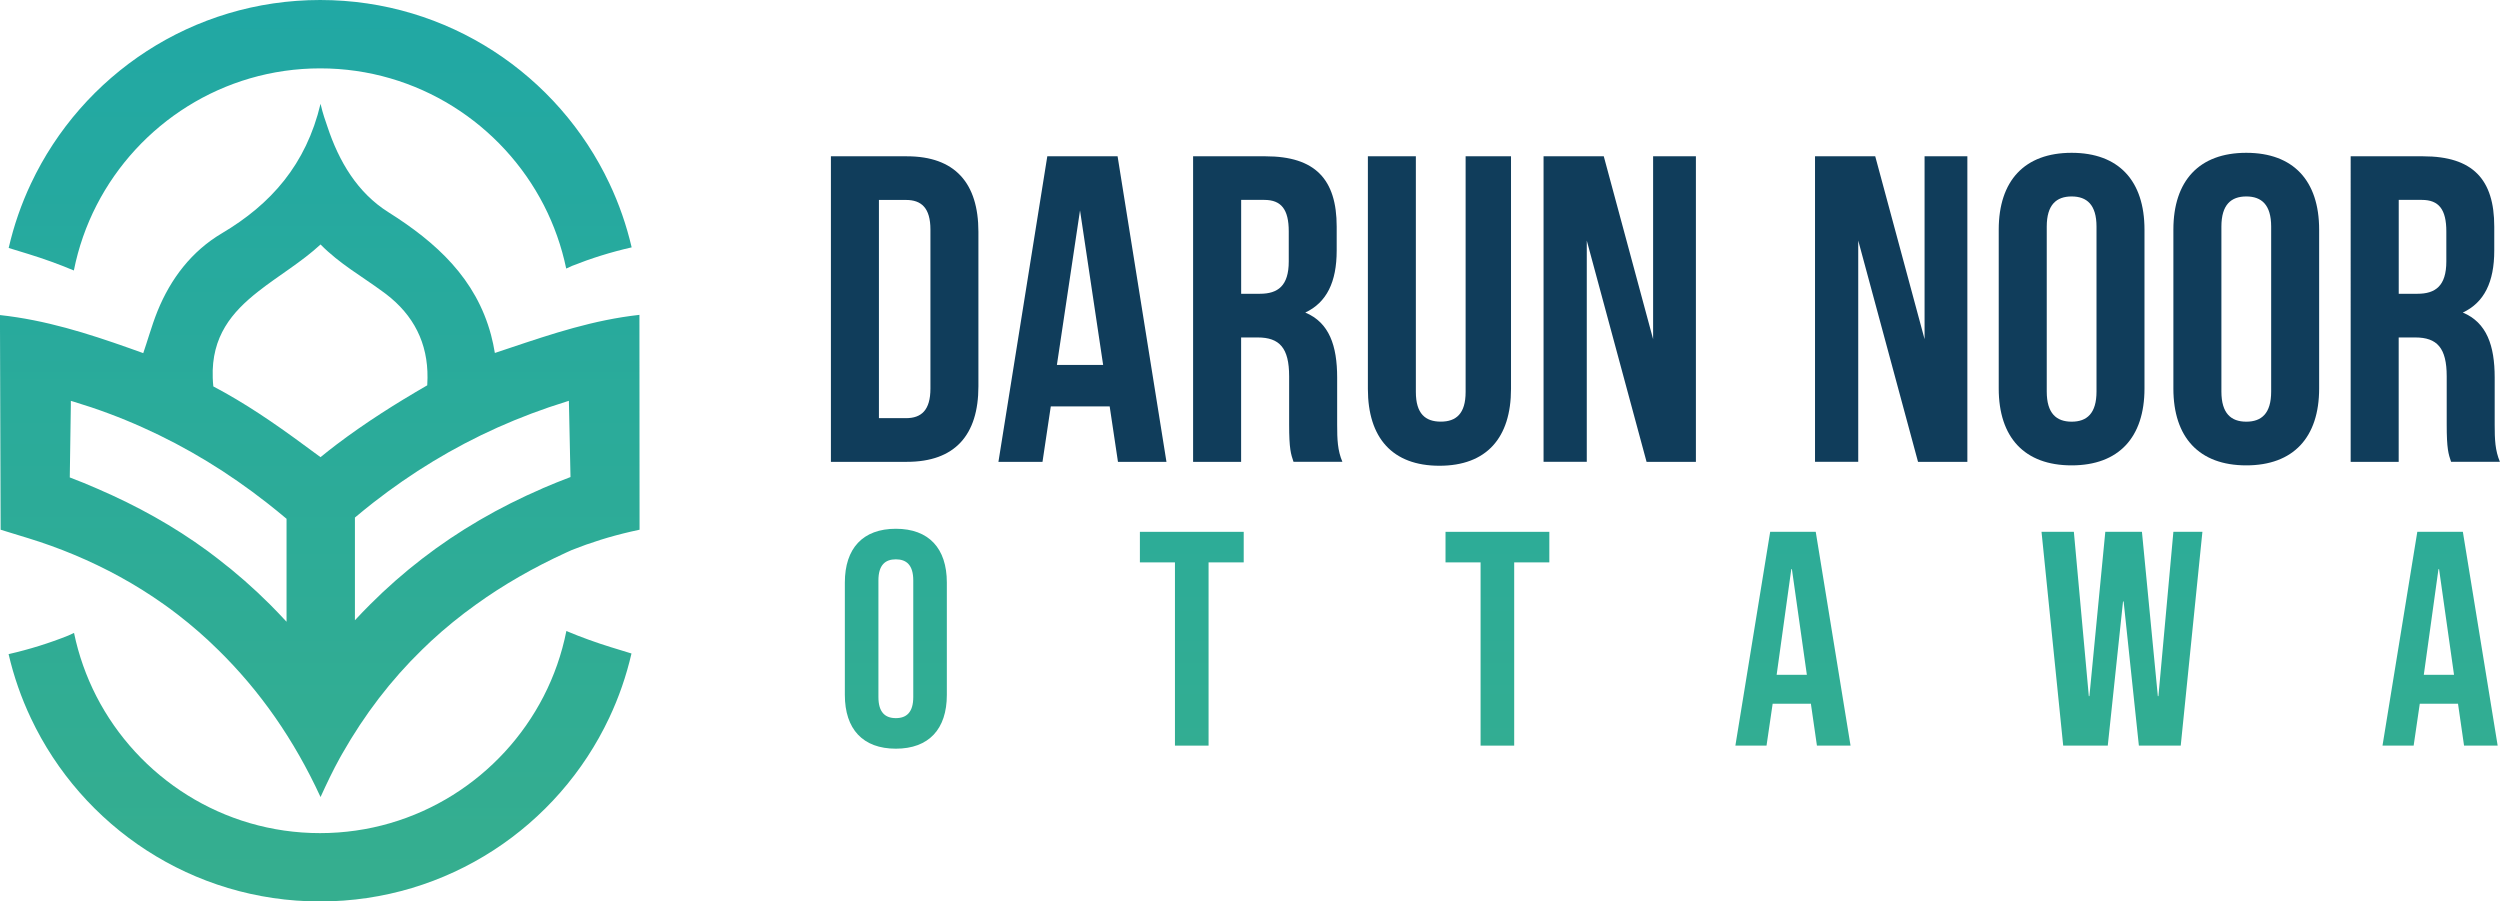 <svg xmlns="http://www.w3.org/2000/svg" xmlns:xlink="http://www.w3.org/1999/xlink" id="Layer_2" viewBox="0 0 588.3 212.14"><defs><style>      .cls-1 {        fill: url(#linear-gradient-2);      }      .cls-2 {        fill: url(#linear-gradient-4);      }      .cls-3 {        fill: url(#linear-gradient-3);      }      .cls-4 {        fill: url(#linear-gradient-5);      }      .cls-5 {        fill: url(#linear-gradient-8);      }      .cls-6 {        fill: url(#linear-gradient-7);      }      .cls-7 {        fill: url(#linear-gradient-9);      }      .cls-8 {        fill: #103d5b;      }      .cls-9 {        fill: url(#linear-gradient-6);      }      .cls-10 {        fill: url(#linear-gradient);      }    </style><linearGradient id="linear-gradient" x1="210.81" y1="1.79" x2="210.81" y2="207.35" gradientUnits="userSpaceOnUse"><stop offset="0" stop-color="#21a8a4"></stop><stop offset="1" stop-color="#35ae8f"></stop></linearGradient><linearGradient id="linear-gradient-2" x1="280.46" y1="1.79" x2="280.46" y2="207.35" xlink:href="#linear-gradient"></linearGradient><linearGradient id="linear-gradient-3" x1="352.38" y1="1.79" x2="352.38" y2="207.35" xlink:href="#linear-gradient"></linearGradient><linearGradient id="linear-gradient-4" x1="421.92" y1="1.79" x2="421.92" y2="207.35" xlink:href="#linear-gradient"></linearGradient><linearGradient id="linear-gradient-5" x1="499.33" y1="1.79" x2="499.33" y2="207.35" xlink:href="#linear-gradient"></linearGradient><linearGradient id="linear-gradient-6" x1="574.21" y1="1.79" x2="574.21" y2="207.35" xlink:href="#linear-gradient"></linearGradient><linearGradient id="linear-gradient-7" x1="75.33" y1="1.79" x2="75.33" y2="207.35" xlink:href="#linear-gradient"></linearGradient><linearGradient id="linear-gradient-8" x1="75.33" y1="1.79" x2="75.33" y2="207.35" xlink:href="#linear-gradient"></linearGradient><linearGradient id="linear-gradient-9" x1="75.25" y1="1.79" x2="75.25" y2="207.35" xlink:href="#linear-gradient"></linearGradient></defs><g id="Layer_1-2" data-name="Layer_1"><g><g><g><path class="cls-8" d="M195.53,36.78h17.87c11.3,0,16.84,6.26,16.84,17.77v36.36c0,11.5-5.55,17.77-16.84,17.77h-17.87V36.78ZM206.83,47.05v51.35h6.37c3.6,0,5.75-1.85,5.75-6.98v-37.39c0-5.14-2.16-6.98-5.75-6.98h-6.37Z"></path><path class="cls-8" d="M274.48,108.68h-11.4l-1.95-13.04h-13.86l-1.95,13.04h-10.37l11.5-71.9h16.54l11.5,71.9ZM248.7,85.87h10.89l-5.44-36.36-5.44,36.36Z"></path><path class="cls-8" d="M304.39,108.68c-.62-1.85-1.03-2.98-1.03-8.83v-11.3c0-6.68-2.26-9.14-7.4-9.14h-3.9v29.27h-11.3V36.78h17.05c11.71,0,16.74,5.44,16.74,16.54v5.65c0,7.39-2.36,12.22-7.39,14.58,5.65,2.36,7.5,7.81,7.5,15.3v11.09c0,3.49.1,6.06,1.23,8.73h-11.5ZM292.07,47.05v22.08h4.42c4.21,0,6.78-1.85,6.78-7.6v-7.09c0-5.14-1.75-7.4-5.75-7.4h-5.44Z"></path><path class="cls-8" d="M333.18,36.78v55.46c0,5.14,2.26,6.98,5.86,6.98s5.85-1.85,5.85-6.98v-55.46h10.68v54.74c0,11.5-5.75,18.08-16.84,18.08s-16.84-6.57-16.84-18.08v-54.74h11.3Z"></path><path class="cls-8" d="M373.4,56.6v52.07h-10.17V36.78h14.17l11.61,43.03v-43.03h10.07v71.9h-11.61l-14.07-52.07Z"></path><path class="cls-8" d="M437.28,56.6v52.07h-10.17V36.78h14.17l11.61,43.03v-43.03h10.07v71.9h-11.61l-14.07-52.07Z"></path><path class="cls-8" d="M470.34,54.04c0-11.5,6.06-18.08,17.15-18.08s17.15,6.57,17.15,18.08v37.39c0,11.5-6.06,18.08-17.15,18.08s-17.15-6.57-17.15-18.08v-37.39ZM481.64,92.14c0,5.13,2.26,7.09,5.86,7.09s5.85-1.95,5.85-7.09v-38.82c0-5.13-2.26-7.09-5.85-7.09s-5.86,1.95-5.86,7.09v38.82Z"></path><path class="cls-8" d="M511.44,54.04c0-11.5,6.06-18.08,17.15-18.08s17.15,6.57,17.15,18.08v37.39c0,11.5-6.06,18.08-17.15,18.08s-17.15-6.57-17.15-18.08v-37.39ZM522.74,92.14c0,5.13,2.26,7.09,5.86,7.09s5.85-1.95,5.85-7.09v-38.82c0-5.13-2.26-7.09-5.85-7.09s-5.86,1.95-5.86,7.09v38.82Z"></path><path class="cls-8" d="M576.79,108.68c-.62-1.85-1.03-2.98-1.03-8.83v-11.3c0-6.68-2.26-9.14-7.4-9.14h-3.9v29.27h-11.3V36.78h17.05c11.71,0,16.74,5.44,16.74,16.54v5.65c0,7.39-2.36,12.22-7.4,14.58,5.65,2.36,7.5,7.81,7.5,15.3v11.09c0,3.49.1,6.06,1.23,8.73h-11.5ZM564.47,47.05v22.08h4.42c4.21,0,6.78-1.85,6.78-7.6v-7.09c0-5.14-1.75-7.4-5.75-7.4h-5.44Z"></path></g><g><path class="cls-10" d="M198.81,163.53v-26.45c0-8.05,4.24-12.65,12-12.65s12,4.6,12,12.65v26.45c0,8.05-4.24,12.65-12,12.65s-12-4.6-12-12.65ZM214.91,164.03v-27.45c0-3.59-1.58-4.96-4.1-4.96s-4.1,1.37-4.1,4.96v27.45c0,3.59,1.58,4.96,4.1,4.96s4.1-1.37,4.1-4.96Z"></path><path class="cls-1" d="M276.5,132.34h-8.26v-7.19h24.43v7.19h-8.27v43.12h-7.91v-43.12Z"></path><path class="cls-3" d="M348.42,132.34h-8.26v-7.19h24.43v7.19h-8.27v43.12h-7.91v-43.12Z"></path><path class="cls-2" d="M416.57,125.15h10.71l8.19,50.31h-7.91l-1.44-9.99v.14h-8.98l-1.44,9.85h-7.33l8.19-50.31ZM425.19,158.79l-3.52-24.86h-.14l-3.45,24.86h7.11Z"></path><path class="cls-4" d="M480.4,125.15h7.62l3.52,38.66h.14l3.74-38.66h8.62l3.74,38.66h.14l3.52-38.66h6.83l-5.1,50.31h-9.85l-3.59-33.92h-.14l-3.59,33.92h-10.49l-5.1-50.31Z"></path><path class="cls-9" d="M568.85,125.15h10.71l8.19,50.31h-7.91l-1.44-9.99v.14h-8.98l-1.44,9.85h-7.33l8.19-50.31ZM577.48,158.79l-3.52-24.86h-.14l-3.45,24.86h7.11Z"></path></g></g><g><path class="cls-6" d="M6.7,59.78c3.62,1.12,7.19,2.4,10.68,3.87,1.08-5.43,2.9-10.6,5.36-15.38,9.81-19.08,29.71-32.18,52.61-32.18s42.84,13.12,52.65,32.24c2.37,4.64,4.15,9.62,5.24,14.87.46-.22.93-.43,1.4-.64,4.38-1.75,9.05-3.22,14-4.35-1.22-5.24-2.98-10.28-5.23-15.03C131.38,17.66,105.42,0,75.34,0S19.31,17.67,7.29,43.19c-2.27,4.8-4.03,9.87-5.25,15.16l4.66,1.43Z"></path><path class="cls-5" d="M143.96,152.36c-3.62-1.12-7.19-2.4-10.68-3.87-1.08,5.43-2.9,10.6-5.36,15.38-9.81,19.08-29.71,32.18-52.61,32.18s-42.84-13.12-52.65-32.24c-2.37-4.64-4.15-9.62-5.24-14.87-.46.22-.93.43-1.4.64-4.38,1.75-9.05,3.22-14,4.35,1.22,5.24,2.98,10.28,5.23,15.03,12.02,25.51,37.97,43.17,68.05,43.17s56.04-17.67,68.05-43.19c2.27-4.8,4.03-9.87,5.25-15.16l-4.66-1.43Z"></path><path class="cls-7" d="M150.48,74.09c-10.79,1.2-20.45,4.42-30.47,7.78-1.18.39-2.36.79-3.56,1.19-.24-1.47-.54-2.88-.9-4.24-3.55-13.26-12.82-21.74-24.18-28.9-7.25-4.56-11.62-11.93-14.32-20.11-.49-1.47-1.05-2.89-1.62-5.38-3.4,14.3-11.69,23.65-23.22,30.47-7.09,4.2-12.02,10.63-15.13,18.28-.73,1.81-1.35,3.66-1.97,5.62-.44,1.38-.89,2.81-1.4,4.3-1.08-.39-2.14-.77-3.21-1.15-10.01-3.54-19.76-6.63-30.51-7.81l.16,50.51,1.91.59,4.6,1.41c3.64,1.12,7.23,2.41,10.74,3.88,7.45,3.11,14.56,6.99,21.15,11.67,1.07.75,2.12,1.54,3.17,2.34,3.39,2.61,6.59,5.39,9.6,8.37,9.82,9.61,17.87,21.1,24.11,34.65,0,0,.01-.02.02-.05,1.45-3.17,2.89-6.21,4.52-9.15.18-.32.38-.66.57-1.01,5.26-9.25,11.49-17.37,18.77-24.46.66-.65,1.33-1.29,2.01-1.92.03-.04.07-.07.1-.1,3.34-3.09,6.89-5.97,10.65-8.66,6.38-4.59,13.39-8.61,21.05-12.13.48-.22.97-.44,1.46-.66,4.36-1.74,9.01-3.2,13.93-4.33.66-.16,1.33-.3,1.99-.44l-.03-50.56ZM60.8,68.56c4.72-3.71,10.18-6.91,14.63-11.03,4.51,4.58,9.78,7.51,14.58,11.06.28.19.55.4.83.61,6.48,4.95,9.86,11.52,9.76,19.74,0,.57-.02,1.15-.06,1.73-7.37,4.26-14.5,8.76-21.35,13.94-1.28.97-2.51,1.95-3.77,2.97-1.33-1-2.68-1.98-4-2.94-6.9-5.09-13.81-9.81-21.22-13.71-.07-.68-.12-1.36-.14-2.01-.35-9.78,4.54-15.5,10.73-20.35ZM51.31,131.52c-.79-.62-1.6-1.23-2.4-1.82-8.05-5.9-16.7-10.69-25.98-14.69-2.13-.94-4.3-1.82-6.51-2.66l.25-17.06v-.96s.61.18.61.18c5.65,1.7,11.06,3.72,16.26,6.06,10.53,4.71,20.21,10.67,29.25,17.74,1.57,1.22,3.11,2.49,4.64,3.77v24.23c-1.29-1.39-2.59-2.76-3.92-4.09-3.85-3.84-7.9-7.4-12.2-10.7ZM127.67,114.93c-10.24,4.42-19.7,9.89-28.36,16.57-4.24,3.27-8.3,6.83-12.17,10.7-1.23,1.22-2.43,2.48-3.62,3.76v-24.17c1.43-1.19,2.86-2.37,4.32-3.51,9.03-7.04,18.72-12.96,29.27-17.69,5.19-2.32,10.59-4.36,16.22-6.1.18-.06.36-.11.54-.17l.02.86.36,17.08c-2.23.84-4.42,1.73-6.59,2.66Z"></path></g></g></g></svg>